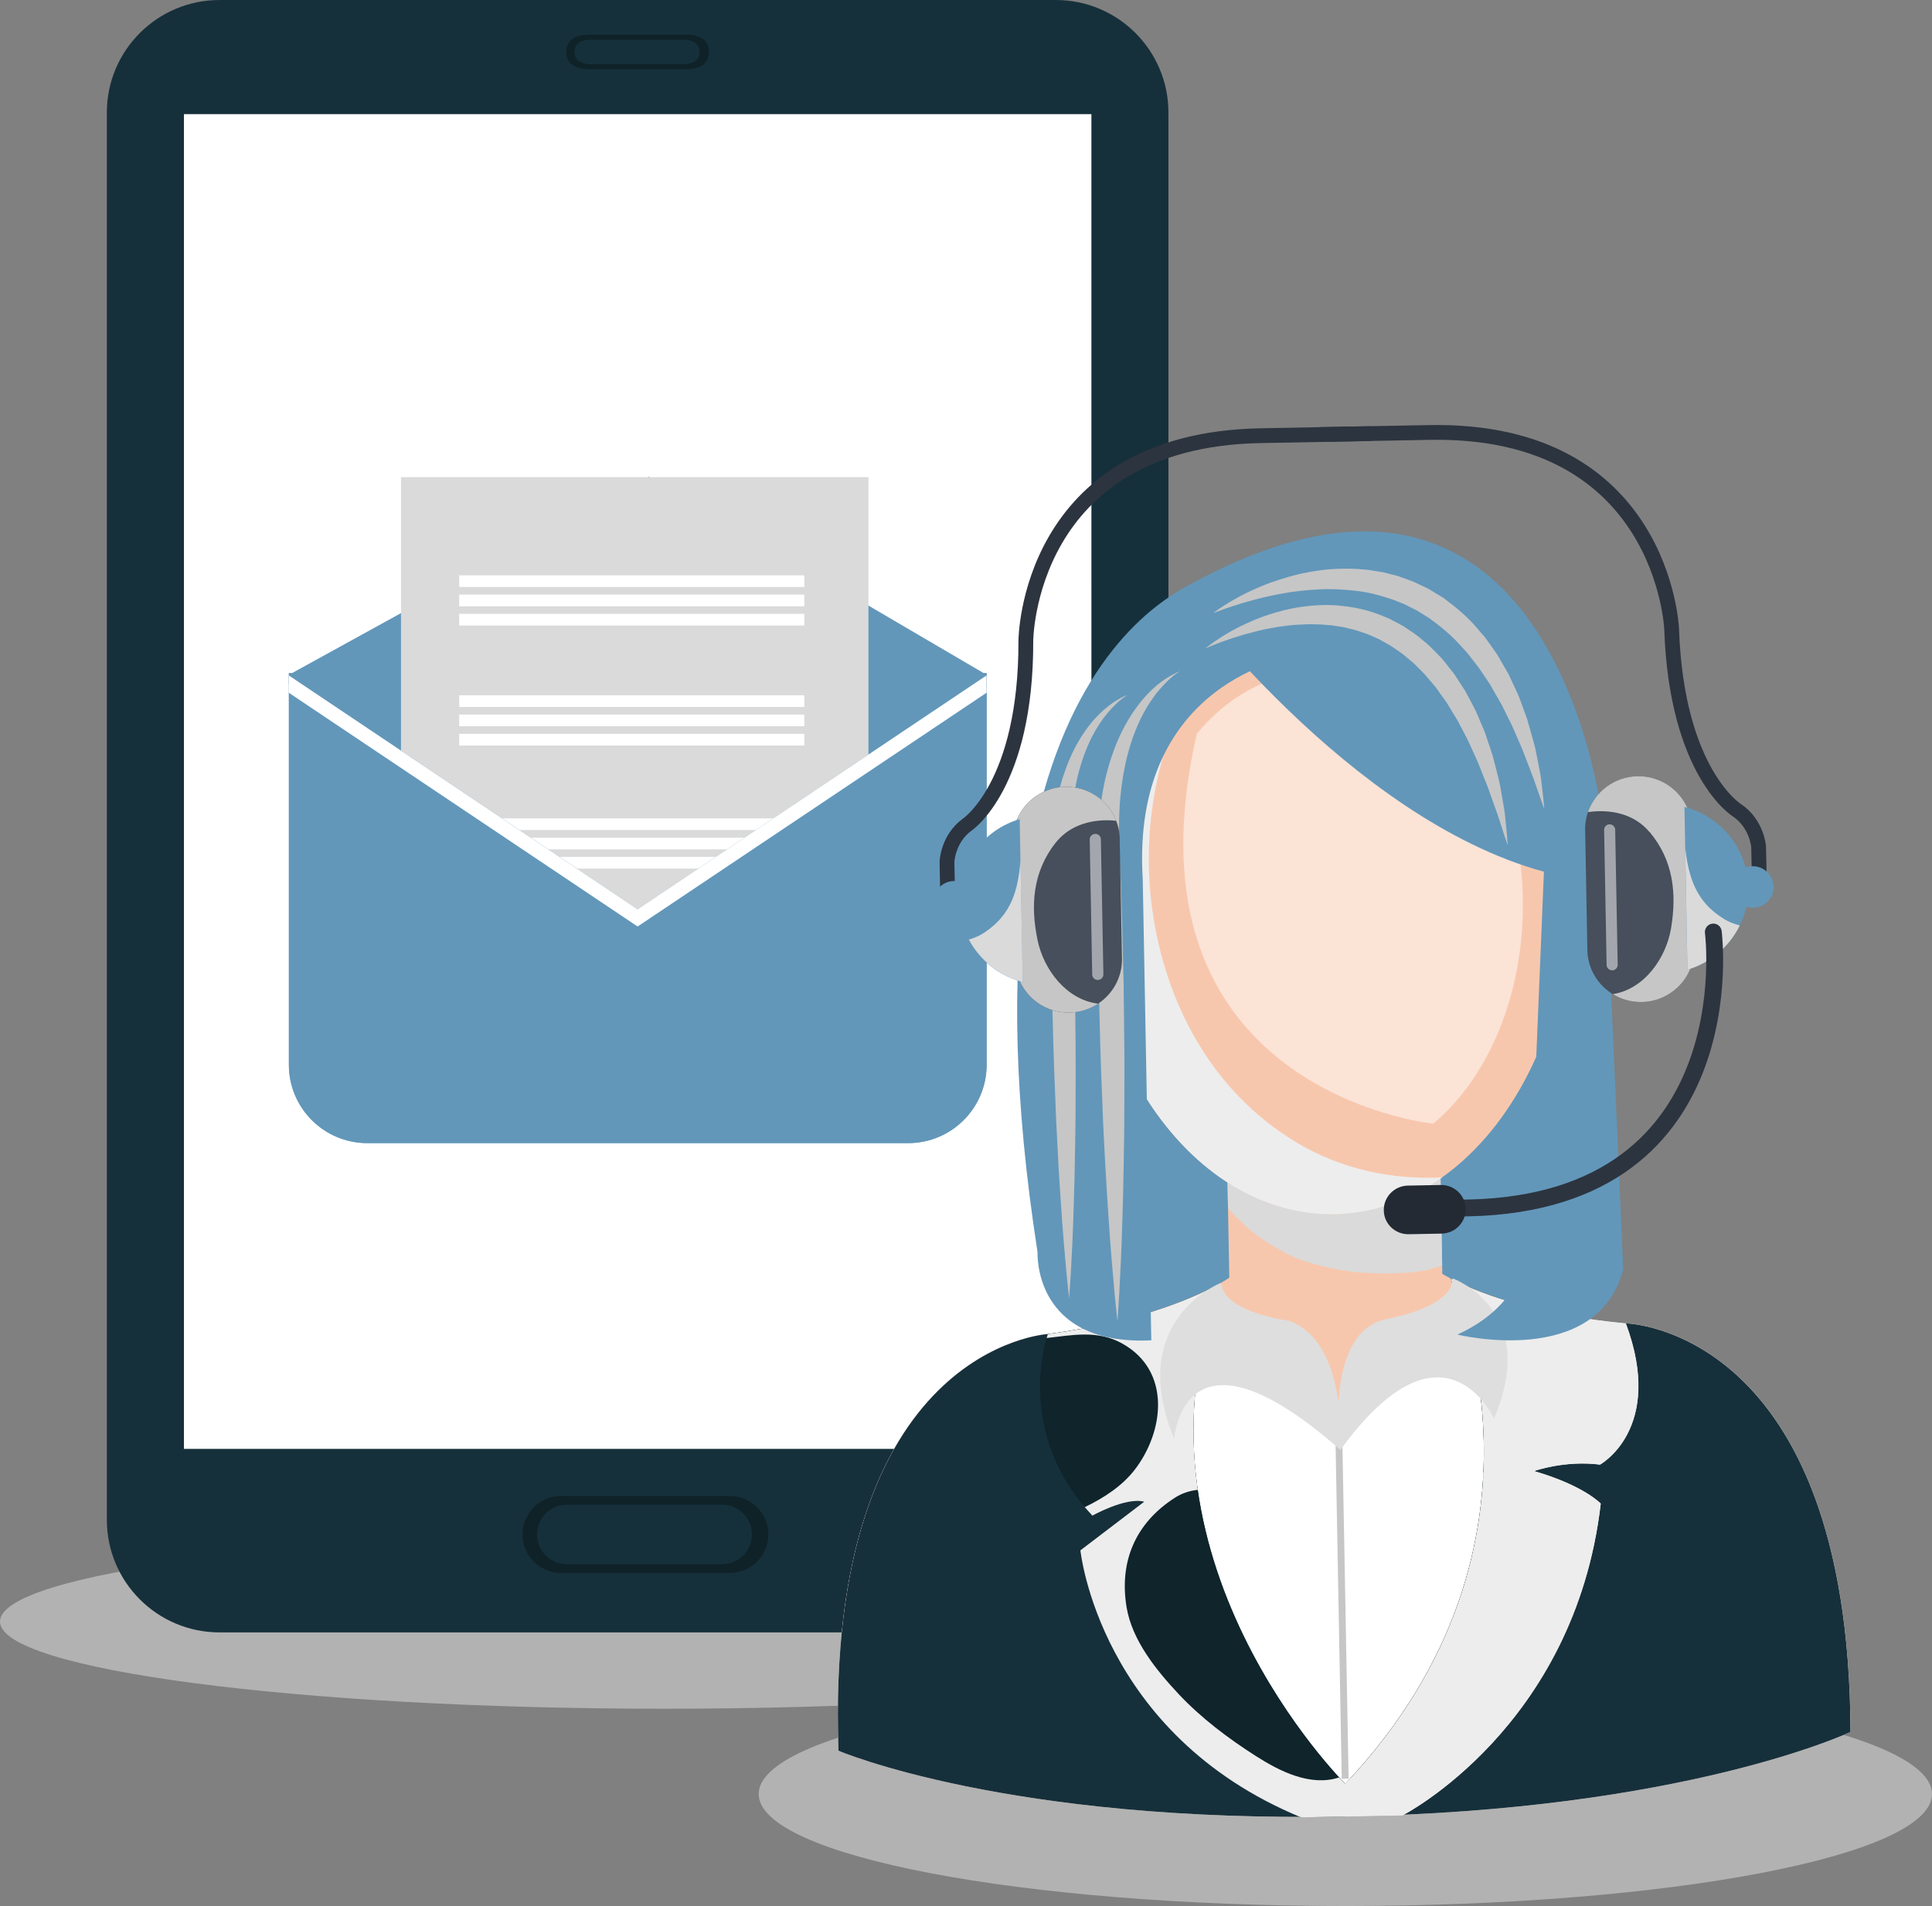 <svg xmlns="http://www.w3.org/2000/svg" viewBox="0 0 379 374" width="379" height="374"><rect x="0" y="0" width="379" height="374" fill="#808080" stroke="none"/><defs><clipPath clipPathUnits="userSpaceOnUse" id="cp1"><path d="m0 0h379v374h-379z"></path></clipPath></defs><style>		.s0 { mix-blend-mode: multiply;fill: #b2b2b2 } 		.s1 { fill: #16303b } 		.s2 { fill: #ffffff } 		.s3 { fill: #0f2228 } 		.s4 { fill: #6297ba } 		.s5 { fill: #dadada } 		.s6 { fill: none;stroke: #2c343f;stroke-linecap: round;stroke-linejoin: round;stroke-width: 2.9 } 		.s7 { fill: #f7c7ad } 		.s8 { mix-blend-mode: multiply;fill: #dadada } 		.s9 { mix-blend-mode: soft-light;fill: #ffffff } 		.s10 { mix-blend-mode: multiply;fill: #ededed } 		.s11 { fill: #00b1c3 } 		.s12 { fill: #0f242b } 		.s13 { fill: #c6c6c6 } 		.s14 { fill: #dedede } 		.s15 { mix-blend-mode: multiply;fill: #c6c6c6 } 		.s16 { fill: #464f5b } 		.s17 { fill: none;stroke: #2c343f;stroke-linecap: round;stroke-linejoin: round;stroke-width: 3.3 } 		.s18 { fill: #232a33 } 	</style><g id="Clip-Path" clip-path="url(#cp1)"><g><g><path class="s0" d="m260.61 318.18c0 9.45-58.34 17.11-130.3 17.11-71.97 0-130.31-7.66-130.31-17.11 0-9.44 58.34-17.1 130.31-17.1 71.96 0 130.3 7.66 130.3 17.1z"></path></g><g><path class="s0" d="m379 352.02c0 12.14-51.53 21.98-115.09 21.98-63.55 0-115.08-9.84-115.08-21.98 0-12.13 51.53-21.97 115.08-21.97 63.56 0 115.09 9.84 115.09 21.97z"></path></g><path class="s1" d="m43.06 0h164.05c12.2 0 22.1 9.89 22.1 22.07v276.17c0 12.18-9.9 22.07-22.1 22.07h-164.05c-12.19 0-22.1-9.89-22.1-22.09v-276.15c0.01-12.18 9.91-22.07 22.1-22.07z"></path><path class="s2" d="m214.1 22.4h-178.02v261.9h178.03z"></path><path class="s3" d="m150.74 301.09c0 4.17-3.39 7.55-7.56 7.55h-33.13c-4.17 0-7.55-3.38-7.55-7.55 0-4.17 3.38-7.55 7.55-7.55h33.13c4.17 0 7.56 3.38 7.56 7.55z"></path><path class="s1" d="m147.5 301.09c0 3.23-2.62 5.84-5.85 5.84h-30.45c-3.23 0-5.84-2.61-5.84-5.84 0-3.22 2.61-5.84 5.84-5.84h30.45c3.23 0 5.85 2.62 5.85 5.84z"></path><path class="s3" d="m139.09 10.19c0 2.42-1.96 3.39-4.38 3.39h-19.24c-2.43 0-4.39-0.97-4.39-3.39 0-2.43 1.96-3.39 4.39-3.39h19.24c2.42 0 4.38 0.98 4.38 3.39z"></path><path class="s1" d="m137.21 10.19c0 1.87-1.52 2.4-3.4 2.4h-17.68c-1.88 0-3.4-0.53-3.4-2.4 0-1.88 1.52-2.4 3.4-2.4h17.68c1.88 0 3.4 0.52 3.4 2.4z"></path><path class="s4" d="m193.53 132.41q0-0.16 0-0.33h-0.56l-65.71-38.53-69.98 38.53h-0.6q0 0.18 0 0.33v76.51c0 8.49 6.89 15.38 15.39 15.38h106.09c8.51 0 15.4-6.88 15.4-15.38v-76.51z"></path><path class="s4" d="m193.53 132.07h-136.87v2.15h136.87z"></path><path class="s5" d="m170.36 93.63h-91.7v114.26h91.7z"></path><path class="s2" d="m157.78 112.89h-67.7v2.29h67.7z"></path><path class="s2" d="m157.78 116.67h-67.7v2.3h67.7z"></path><path class="s2" d="m157.78 120.45h-67.7v2.29h67.7z"></path><path class="s2" d="m157.78 136.43h-67.7v2.29h67.7z"></path><path class="s2" d="m157.78 140.21h-67.7v2.29h67.7z"></path><path class="s2" d="m157.78 144h-67.7v2.29h67.7z"></path><path class="s2" d="m157.78 160.58h-67.7v2.29h67.7z"></path><path class="s2" d="m157.78 164.37h-67.7v2.29h67.7z"></path><path class="s2" d="m157.78 168.14h-67.7v2.29h67.7z"></path><path class="s2" d="m157.78 184.73h-67.7v2.29h67.7z"></path><path class="s2" d="m157.78 188.5h-67.7v2.29h67.7z"></path><path class="s2" d="m157.78 192.29h-67.7v2.3h67.7z"></path><path class="s4" d="m193.53 132.53v76.39c0 8.49-6.89 15.38-15.4 15.38h-106.08c-8.51 0-15.39-6.88-15.39-15.38v-76.39l68.43 45.88z"></path><path class="s2" d="m125.08 178.41l-68.43-45.88v3.4l68.43 45.87 68.45-45.87v-3.4z"></path><path class="s6" d="m345.11 172.07l-0.12-5.92c0 0-0.33-4.51-4.24-7.15 0 0-11.86-7.29-12.83-35.61 0 0-1.6-39.36-47.48-38.53l-21.38 0.4"></path><path class="s6" d="m185.88 175.02l-0.11-5.92c0 0 0.16-4.52 3.97-7.29 0 0 11.58-7.73 11.5-36.07 0 0 0.14-39.39 46.03-40.25l21.38-0.4"></path><path class="s4" d="m308.08 168.97l-92.03 1.7 1.87 100.64 92.03-1.7z"></path><path class="s7" d="m318.93 259.67c-23.02-2.16-34.47-8.74-36.43-9.97l-40.92 0.75c-1.91 1.3-13.1 8.29-36.04 11.31 0 0-43.77 2.45-41.06 81.76 0 0 33.23 14.24 99.54 12.89 66.31-1.1 98.99-16.57 98.99-16.57-0.23-79.36-44.08-80.18-44.08-80.18z"></path><path class="s2" d="m205.54 261.77c0 0-43.76 2.45-41.06 81.76 0 0 33.23 14.24 99.54 12.89 66.31-1.1 98.99-16.57 98.99-16.57-0.23-79.36-44.08-80.18-44.08-80.18 0 0-42.7-2.23-56.4 16.16 0 0-13.94-22.06-56.97-14.07z"></path><path class="s7" d="m282.52 227.65l-41.78 0.77 0.56 30.36 41.78-0.78z"></path><g><path class="s8" d="m240.9 237.07q0.69 0.82 1.44 1.58c1.33 1.32 2.71 2.59 4.2 3.74q0.07 0.06 0.13 0.1 0.72 0.5 1.45 0.98 1.11 0.75 2.27 1.4 1.68 0.97 3.45 1.82c0.37 0.14 1.48 0.57 1.81 0.68 1.14 0.36 2.26 0.71 3.42 0.99 1.2 0.29 2.38 0.57 3.58 0.77-0.32-0.04 3.16 0.47 2.34 0.41 2.82 0.26 5.65 0.43 8.49 0.31q1.81-0.06 3.64-0.2c0.39-0.04 2.19-0.35 2.38-0.35q1.73-0.41 3.41-1l-0.38-20.67-41.79 0.78 0.16 8.57c0.12 0.17 0.15 0.23 0 0.09z"></path></g><path class="s7" d="m308.15 172.26c0.67 35.95-20.07 65.49-46.34 65.98-26.26 0.49-48.07-28.27-48.74-64.22-0.67-35.96 20.19-58.89 46.44-59.38 26.26-0.49 47.96 21.66 48.63 57.61z"></path><g style="opacity: .5"><path class="s9" d="m234.73 144.24q0.01-0.13 0.03-0.25c6.58-8 15.76-12.57 25.99-12.75 20.51-0.38 37.46 16.92 37.98 45.01 0.35 18.72-6.74 35.2-17.58 44.24 0 0-62.29-6.26-46.43-76.25z"></path></g><g><path class="s10" d="m254.16 224.06c-16.38-9.9-25.54-27.04-28.12-45.62-2.43-17.47 1.66-36.9 12.52-50.95 3.77-4.87 8.63-9.03 14.03-12.16-22.89 4.05-40.12 25.98-39.51 58.7 0.67 35.95 22.49 64.71 48.74 64.22 7.63-0.14 14.79-2.73 21.09-7.22-9.93 0.51-19.95-1.64-28.76-6.96z"></path></g><path class="s1" d="m239.61 251.68c-4.39 2.5-15.31 7.62-34.07 10.09 0 0-43.77 2.45-41.06 81.76 0 0 33.23 14.24 99.54 12.89 66.31-1.1 98.99-16.57 98.99-16.57-0.23-79.36-44.08-80.18-44.08-80.18-18.84-1.77-29.92-6.5-34.41-8.83 0 0 24.32 51.57-20.62 99.2 0 0-45.12-44.77-24.29-98.36z"></path><path class="s11" d="m226.34 289.66q0.03 0.15 0.06 0.3 0.27 1.21 0.56 2.42 0.18-0.08 0.36-0.15-0.51-1.26-0.98-2.57z"></path><path class="s12" d="m318.93 259.67c-18.84-1.77-29.92-6.5-34.41-8.83 0 0 24.32 51.57-20.62 99.2 0 0-45.12-44.77-24.29-98.36-4.39 2.49-15.31 7.62-34.07 10.09 0 0-6.89 19.08 8.73 35.62 0 0 6.57-3.69 10.16-2.74l-12.51 9.55c0 0 3.66 36.02 43.28 52.38l19.9-0.37c0 0 33.78-17.21 38.9-61.17 0 0-3.23-3.53-13.08-6.39 0 0 5.96-2.15 12.93-1.27 0 0 12.77-7.01 5.07-27.71z"></path><g><path class="s10" d="m318.93 259.67c-18.84-1.77-29.92-6.5-34.41-8.83 0 0 24.32 51.57-20.62 99.2 0 0-0.44-0.44-1.21-1.27-5.63 1.85-11.67-1.23-16.3-4.18-5.41-3.45-10.73-7.45-15.14-12.14-4.41-4.71-9.19-10.58-10.26-17.14-1.45-8.94 1.76-16.44 9.45-21.4 1.4-0.9 2.95-1.41 4.53-1.57-1.78-12.45-0.96-26.23 4.65-40.66-4.39 2.49-15.3 7.62-34.06 10.09 0 0-0.1 0.28-0.24 0.78 5.04-0.56 9.97-1.63 14.83 1.08 9.64 5.37 8.27 17.24 2.41 24.81-2.44 3.14-5.98 5.47-9.76 7.29q0.71 0.83 1.5 1.67c0 0 6.56-3.69 10.16-2.73l-12.52 9.54c0 0 3.66 36.02 43.28 52.39l19.91-0.37c0 0 33.77-17.22 38.89-61.18 0 0-3.23-3.53-13.08-6.39 0 0 5.97-2.15 12.94-1.27 0 0 12.77-7.01 5.07-27.71z"></path></g><g><path class="s10" d="m318.93 259.67c-5.29-0.5-9.97-1.23-14.07-2.08 0.97 2.5 1.66 5.05 1.84 7.8 0.42 6.21-1.48 13.17-6.14 17.57-2.86 2.69-6.1 4.58-9.56 5.89q-0.02 0.43-0.04 0.88c18.18 18.54-2.61 57.13-25.94 59.08q-0.55 0.62-1.12 1.23-0.01-0.01-0.13-0.14l0.12 6.52 11.23-0.21c0 0 33.77-17.21 38.89-61.17 0 0-3.23-3.53-13.08-6.39 0 0 5.96-2.15 12.94-1.27 0 0 12.76-7.01 5.06-27.71z"></path></g><path class="s13" d="m264.56 349.01l-1.35 0.03-1.35-73.19 1.34-0.02z"></path><path class="s14" d="m239.61 251.68c0 0-18.91 7.2-9.27 30.62 0 0 1.67-25.04 32.6 2.2 0 0 1.64-21.07-10.05-25.32 0 0-13.18-1.73-13.28-7.5z"></path><path class="s14" d="m284.97 250.84c0 0 17.24 6.18 8.1 27.5 0 0-9.85-21.75-30.13 6.17 0 0-3.37-23.08 9.02-25.68 0 0 13.1-2.22 13-7.99z"></path><path class="s4" d="m231.6 115.72c0 0 32.86 44.82 71.27 55.33l-2.92 70.7c0 0 1.25 13.2-14.06 20.12 0 0 27.48 6.78 32.54-12.83l-3.78-86.18c0 0-8.34-89.67-83.07-47.13z"></path><path class="s4" d="m225.85 262.98l-1.68-90.46c-2.42-39.1 29.81-43.69 29.81-43.69l-15.38-16.12c0 0-53.94 11.61-35.06 133.02 0 0-0.97 18.38 22.31 17.27z"></path><g><path class="s15" d="m238.11 120.22c0 0 1.14-0.92 3.33-2.21 1.1-0.63 2.45-1.4 4.07-2.13q1.23-0.56 2.61-1.13 1.4-0.55 2.99-1.05 1.58-0.51 3.32-0.95c0.58-0.16 1.19-0.26 1.8-0.38q0.9-0.2 1.86-0.33c2.54-0.42 5.27-0.54 8.12-0.4q1.07 0.1 2.15 0.17 1.07 0.18 2.16 0.35c0.73 0.09 1.45 0.28 2.18 0.48l1.09 0.28 0.55 0.14 0.52 0.2q1.08 0.39 2.16 0.78c0.7 0.28 1.38 0.64 2.08 0.96l1.04 0.5c0.34 0.18 0.66 0.4 0.99 0.59l1.97 1.2c2.48 1.82 4.86 3.79 6.77 6.1q0.74 0.83 1.46 1.69 0.63 0.9 1.27 1.78c0.41 0.6 0.86 1.17 1.23 1.78q0.53 0.93 1.06 1.84 0.52 0.9 1.04 1.8 0.43 0.93 0.86 1.84c0.55 1.22 1.16 2.38 1.56 3.59q0.64 1.78 1.25 3.45 0.49 1.71 0.93 3.29c0.28 1.07 0.61 2.06 0.78 3.04q0.28 1.46 0.54 2.77c0.15 0.87 0.35 1.67 0.44 2.44q0.14 1.13 0.25 2.09c0.16 1.25 0.24 2.24 0.31 2.92q0.1 1.02 0.1 1.03-0.01-0.01-0.36-0.98-0.36-0.97-0.98-2.76-0.3-0.89-0.67-1.96-0.41-1.06-0.87-2.28c-0.64-1.61-1.28-3.46-2.15-5.39-0.44-0.96-0.85-1.99-1.32-3.02q-0.75-1.52-1.56-3.14c-0.51-1.1-1.17-2.14-1.78-3.22q-0.46-0.81-0.93-1.65-0.54-0.79-1.07-1.6-0.54-0.81-1.09-1.61c-0.37-0.54-0.8-1.03-1.2-1.56q-0.61-0.77-1.22-1.55-0.67-0.73-1.34-1.46c-1.77-1.98-3.85-3.68-6-5.24l-1.68-1.05c-0.29-0.17-0.56-0.37-0.85-0.52l-0.89-0.44-0.88-0.44c-0.3-0.14-0.57-0.32-0.89-0.43q-0.91-0.36-1.83-0.73c-2.46-0.85-4.98-1.53-7.5-1.79-2.53-0.29-5-0.41-7.37-0.25-2.37 0.12-4.63 0.36-6.68 0.74-4.14 0.72-7.56 1.73-9.94 2.5-1.18 0.4-2.13 0.71-2.75 0.96-0.62 0.24-0.97 0.37-0.97 0.37z"></path></g><g><path class="s15" d="m236.51 127.21c0 0 1.04-0.92 3.09-2.21 1.02-0.65 2.29-1.4 3.82-2.15 1.53-0.73 3.29-1.53 5.3-2.19 2.01-0.66 4.23-1.26 6.67-1.59 2.43-0.34 5.06-0.49 7.78-0.19 2.72 0.28 5.54 0.89 8.2 2.04l1.02 0.41q0.48 0.24 0.97 0.5c0.64 0.34 1.31 0.67 1.94 1.04 1.2 0.84 2.48 1.58 3.57 2.56 0.55 0.46 1.14 0.93 1.66 1.42l1.53 1.55 0.76 0.78q0.35 0.4 0.68 0.83 0.66 0.84 1.32 1.68c0.47 0.53 0.83 1.14 1.21 1.73q0.57 0.87 1.13 1.74l0.28 0.43 0.24 0.46q0.25 0.44 0.48 0.89 0.46 0.89 0.94 1.78c0.33 0.59 0.58 1.18 0.83 1.78q0.38 0.89 0.75 1.77c0.24 0.58 0.52 1.16 0.71 1.74q0.29 0.88 0.58 1.73 0.28 0.85 0.57 1.69c0.17 0.55 0.37 1.1 0.49 1.65q0.41 1.63 0.8 3.14 0.19 0.76 0.36 1.48 0.13 0.74 0.26 1.42 0.23 1.4 0.45 2.64c0.33 1.65 0.43 3.12 0.55 4.31 0.13 1.2 0.19 2.14 0.25 2.78q0.08 0.98 0.08 0.99-0.01-0.01-0.34-0.94c-0.2-0.61-0.52-1.49-0.87-2.64-0.37-1.13-0.79-2.52-1.38-4.07q-0.41-1.16-0.88-2.47-0.23-0.66-0.47-1.34-0.27-0.67-0.56-1.37-0.55-1.41-1.16-2.93c-0.39-1.01-0.9-2.01-1.36-3.06q-0.35-0.78-0.72-1.59c-0.24-0.53-0.54-1.03-0.81-1.57q-0.42-0.79-0.84-1.6c-0.27-0.55-0.55-1.09-0.9-1.6q-0.48-0.79-0.97-1.59l-0.48-0.8-0.24-0.41-0.28-0.38q-0.55-0.77-1.1-1.53c-0.37-0.51-0.7-1.05-1.13-1.52q-0.62-0.73-1.24-1.45-0.3-0.37-0.62-0.73l-0.67-0.68-1.35-1.35c-0.46-0.43-0.97-0.8-1.46-1.22-0.93-0.87-2.02-1.49-3.03-2.22-0.54-0.33-1.09-0.6-1.63-0.92q-0.41-0.23-0.81-0.46l-0.85-0.37c-0.57-0.24-1.12-0.52-1.7-0.71q-0.87-0.3-1.73-0.59c-0.58-0.19-1.18-0.3-1.76-0.44q-0.44-0.11-0.87-0.22-0.45-0.07-0.89-0.14c-0.58-0.08-1.17-0.21-1.77-0.25q-0.88-0.07-1.74-0.14c-0.59-0.04-1.16-0.03-1.74-0.04q-0.85-0.02-1.69 0.03c-2.24 0.05-4.37 0.35-6.33 0.71-1.96 0.34-3.74 0.83-5.32 1.26-1.56 0.45-2.94 0.9-4.05 1.31-1.11 0.42-2 0.74-2.58 1-0.59 0.25-0.91 0.4-0.91 0.4z"></path></g><g><path class="s15" d="m231.51 131.7c0 0-0.46 0.24-1.22 0.83-0.76 0.59-1.8 1.56-2.94 2.91-1.15 1.35-2.34 3.14-3.45 5.31-1.08 2.19-2.06 4.77-2.79 7.68-0.72 2.92-1.22 6.13-1.46 9.57-0.21 3.44-0.2 7.08 0.03 10.86 0.21 3.95 0.34 7.88 0.44 11.97 0.09 4.06 0.19 8.19 0.3 12.31 0.05 4.12 0.09 8.25 0.14 12.31 0.05 4.06 0 8.07 0 11.94 0.01 3.87-0.08 7.61-0.13 11.15-0.04 3.55-0.14 6.91-0.23 10-0.16 6.19-0.43 11.36-0.62 14.98-0.2 3.61-0.37 5.68-0.37 5.68 0 0-0.25-2.05-0.59-5.66-0.33-3.6-0.77-8.75-1.18-14.94-0.2-3.09-0.43-6.44-0.61-9.99-0.18-3.54-0.42-7.28-0.54-11.14-0.14-3.87-0.33-7.86-0.44-11.93q-0.16-6.11-0.31-12.32-0.08-6.21-0.17-12.31c-0.08-4.04-0.01-8.11-0.07-11.89q-0.04-1.48 0-2.95 0-1.45 0.1-2.89 0.17-2.87 0.56-5.57 0.38-2.72 0.97-5.24c0.43-1.67 0.88-3.27 1.44-4.77 1.06-3.03 2.43-5.65 3.88-7.8 1.44-2.17 2.99-3.84 4.38-5.06 1.39-1.23 2.66-1.97 3.52-2.42 0.87-0.45 1.36-0.61 1.36-0.61z"></path></g><g><path class="s15" d="m221.18 136.38c0 0-0.43 0.23-1.13 0.78-0.71 0.55-1.68 1.43-2.74 2.7-1.07 1.25-2.18 2.92-3.21 4.93-1 2.04-1.91 4.43-2.59 7.13-0.67 2.7-1.14 5.7-1.35 8.89q-0.3 4.81 0.01 10.09c0.2 3.68 0.32 7.33 0.42 11.12 0.1 3.77 0.18 7.61 0.28 11.44q0.05 5.77 0.13 11.45c0.03 3.77 0 7.48 0 11.08 0.01 3.59-0.07 7.07-0.12 10.37-0.04 3.29-0.13 6.41-0.22 9.29-0.15 5.76-0.39 10.56-0.58 13.91-0.09 1.69-0.2 3-0.26 3.9q-0.09 1.36-0.09 1.37 0-0.01-0.14-1.37c-0.09-0.9-0.25-2.21-0.4-3.88-0.31-3.36-0.73-8.14-1.1-13.88-0.19-2.88-0.41-5.99-0.56-9.28-0.17-3.3-0.38-6.76-0.49-10.36-0.13-3.59-0.31-7.31-0.41-11.08q-0.14-5.68-0.28-11.45-0.08-5.76-0.15-11.44c-0.08-3.75-0.01-7.54-0.06-11.05-0.08-3.68 0.11-7.25 0.6-10.6 0.23-1.69 0.55-3.31 0.9-4.88 0.4-1.55 0.82-3.04 1.34-4.43 0.98-2.81 2.24-5.25 3.59-7.26 1.36-2.01 2.79-3.57 4.09-4.68 1.3-1.15 2.47-1.84 3.27-2.26 0.81-0.42 1.26-0.56 1.26-0.56z"></path></g><path class="s4" d="m347.93 173.97c0.05 2.26-1.76 4.11-4.03 4.16-2.27 0.03-4.14-1.76-4.19-4.01-0.03-2.25 1.77-4.11 4.03-4.15 2.26-0.04 4.14 1.74 4.18 4z"></path><path class="s16" d="m310.95 162.93c-0.11-5.75 4.5-10.51 10.29-10.62 5.79-0.1 10.57 4.47 10.68 10.24l0.44 23.45c0.11 5.75-4.51 10.5-10.29 10.62-5.79 0.1-10.57-4.47-10.68-10.23l-0.43-23.45z"></path><g><path class="s15" d="m323.6 163.25c4.64 5.52 5.36 12.01 4.21 18.91-1 5.91-5.29 11.95-11.42 12.91 1.65 1.01 3.58 1.58 5.66 1.55 5.79-0.11 10.41-4.87 10.3-10.62l-0.44-23.45c-0.11-5.76-4.89-10.33-10.68-10.24-4.53 0.09-8.32 3.01-9.72 7.04 4.42-0.62 9.06 0.32 12.06 3.9z"></path></g><g style="opacity: .5"><path class="s9" d="m314.67 162.86c0-0.6 0.46-1.1 1.07-1.11 0.6 0 1.1 0.47 1.11 1.06l0.49 26.49c0 0.6-0.46 1.1-1.06 1.1-0.6 0-1.1-0.46-1.11-1.06l-0.49-26.49z"></path></g><path class="s4" d="m330.44 158.32l0.58 31.94c7.02-2.07 12.06-8.57 11.92-16.18-0.14-7.62-5.43-13.94-12.52-15.75z"></path><g><path class="s8" d="m338.1 180.26c-5.4-3.32-6.86-8.13-7.51-13.92l0.44 23.93c4.53-1.33 8.24-4.54 10.26-8.68q-1.69-0.41-3.19-1.31z"></path></g><path class="s17" d="m336.1 182.88c0 0 7.04 54.63-50.65 54.16"></path><path class="s18" d="m287.53 237.2c0.04 2.64-2.07 4.81-4.73 4.86l-6.45 0.12c-2.66 0.05-4.86-2.04-4.89-4.68-0.05-2.64 2.07-4.81 4.72-4.86l6.46-0.12c2.65-0.05 4.84 2.05 4.89 4.68z"></path><path class="s4" d="m183.13 177.03c0.03 2.24 1.91 4.03 4.17 4 2.27-0.05 4.07-1.9 4.03-4.16-0.04-2.26-1.91-4.05-4.18-4-2.27 0.04-4.07 1.9-4.03 4.16z"></path><path class="s16" d="m219.66 164.62c-0.1-5.76-4.88-10.34-10.67-10.23-5.79 0.11-10.4 4.86-10.3 10.62l0.44 23.45c0.1 5.75 4.88 10.33 10.67 10.22 5.8-0.11 10.4-4.86 10.3-10.62l-0.45-23.44z"></path><g><path class="s15" d="m207.04 165.41c-4.42 5.68-4.93 12.19-3.5 19.05 1.2 5.86 5.72 11.74 11.88 12.48-1.61 1.06-3.53 1.71-5.61 1.74-5.78 0.11-10.57-4.47-10.67-10.22l-0.43-23.45c-0.11-5.76 4.5-10.51 10.29-10.62 4.53-0.08 8.43 2.7 9.97 6.67-4.43-0.47-9.04 0.67-11.92 4.35z"></path></g><g style="opacity: .5"><path class="s9" d="m215.96 164.69c0-0.6-0.52-1.08-1.11-1.06-0.61 0.01-1.09 0.51-1.08 1.11l0.49 26.49c0 0.6 0.5 1.07 1.11 1.06 0.6-0.01 1.09-0.5 1.08-1.11z"></path></g><path class="s4" d="m200.03 160.73l0.59 31.94c-7.08-1.8-12.37-8.12-12.52-15.74-0.14-7.62 4.91-14.12 11.92-16.2z"></path><g><path class="s8" d="m193.18 182.94c5.29-3.53 6.57-8.37 7.01-14.2l0.44 23.93c-4.58-1.17-8.39-4.23-10.57-8.3 1.1-0.32 2.17-0.79 3.13-1.43z"></path></g></g></g></svg>